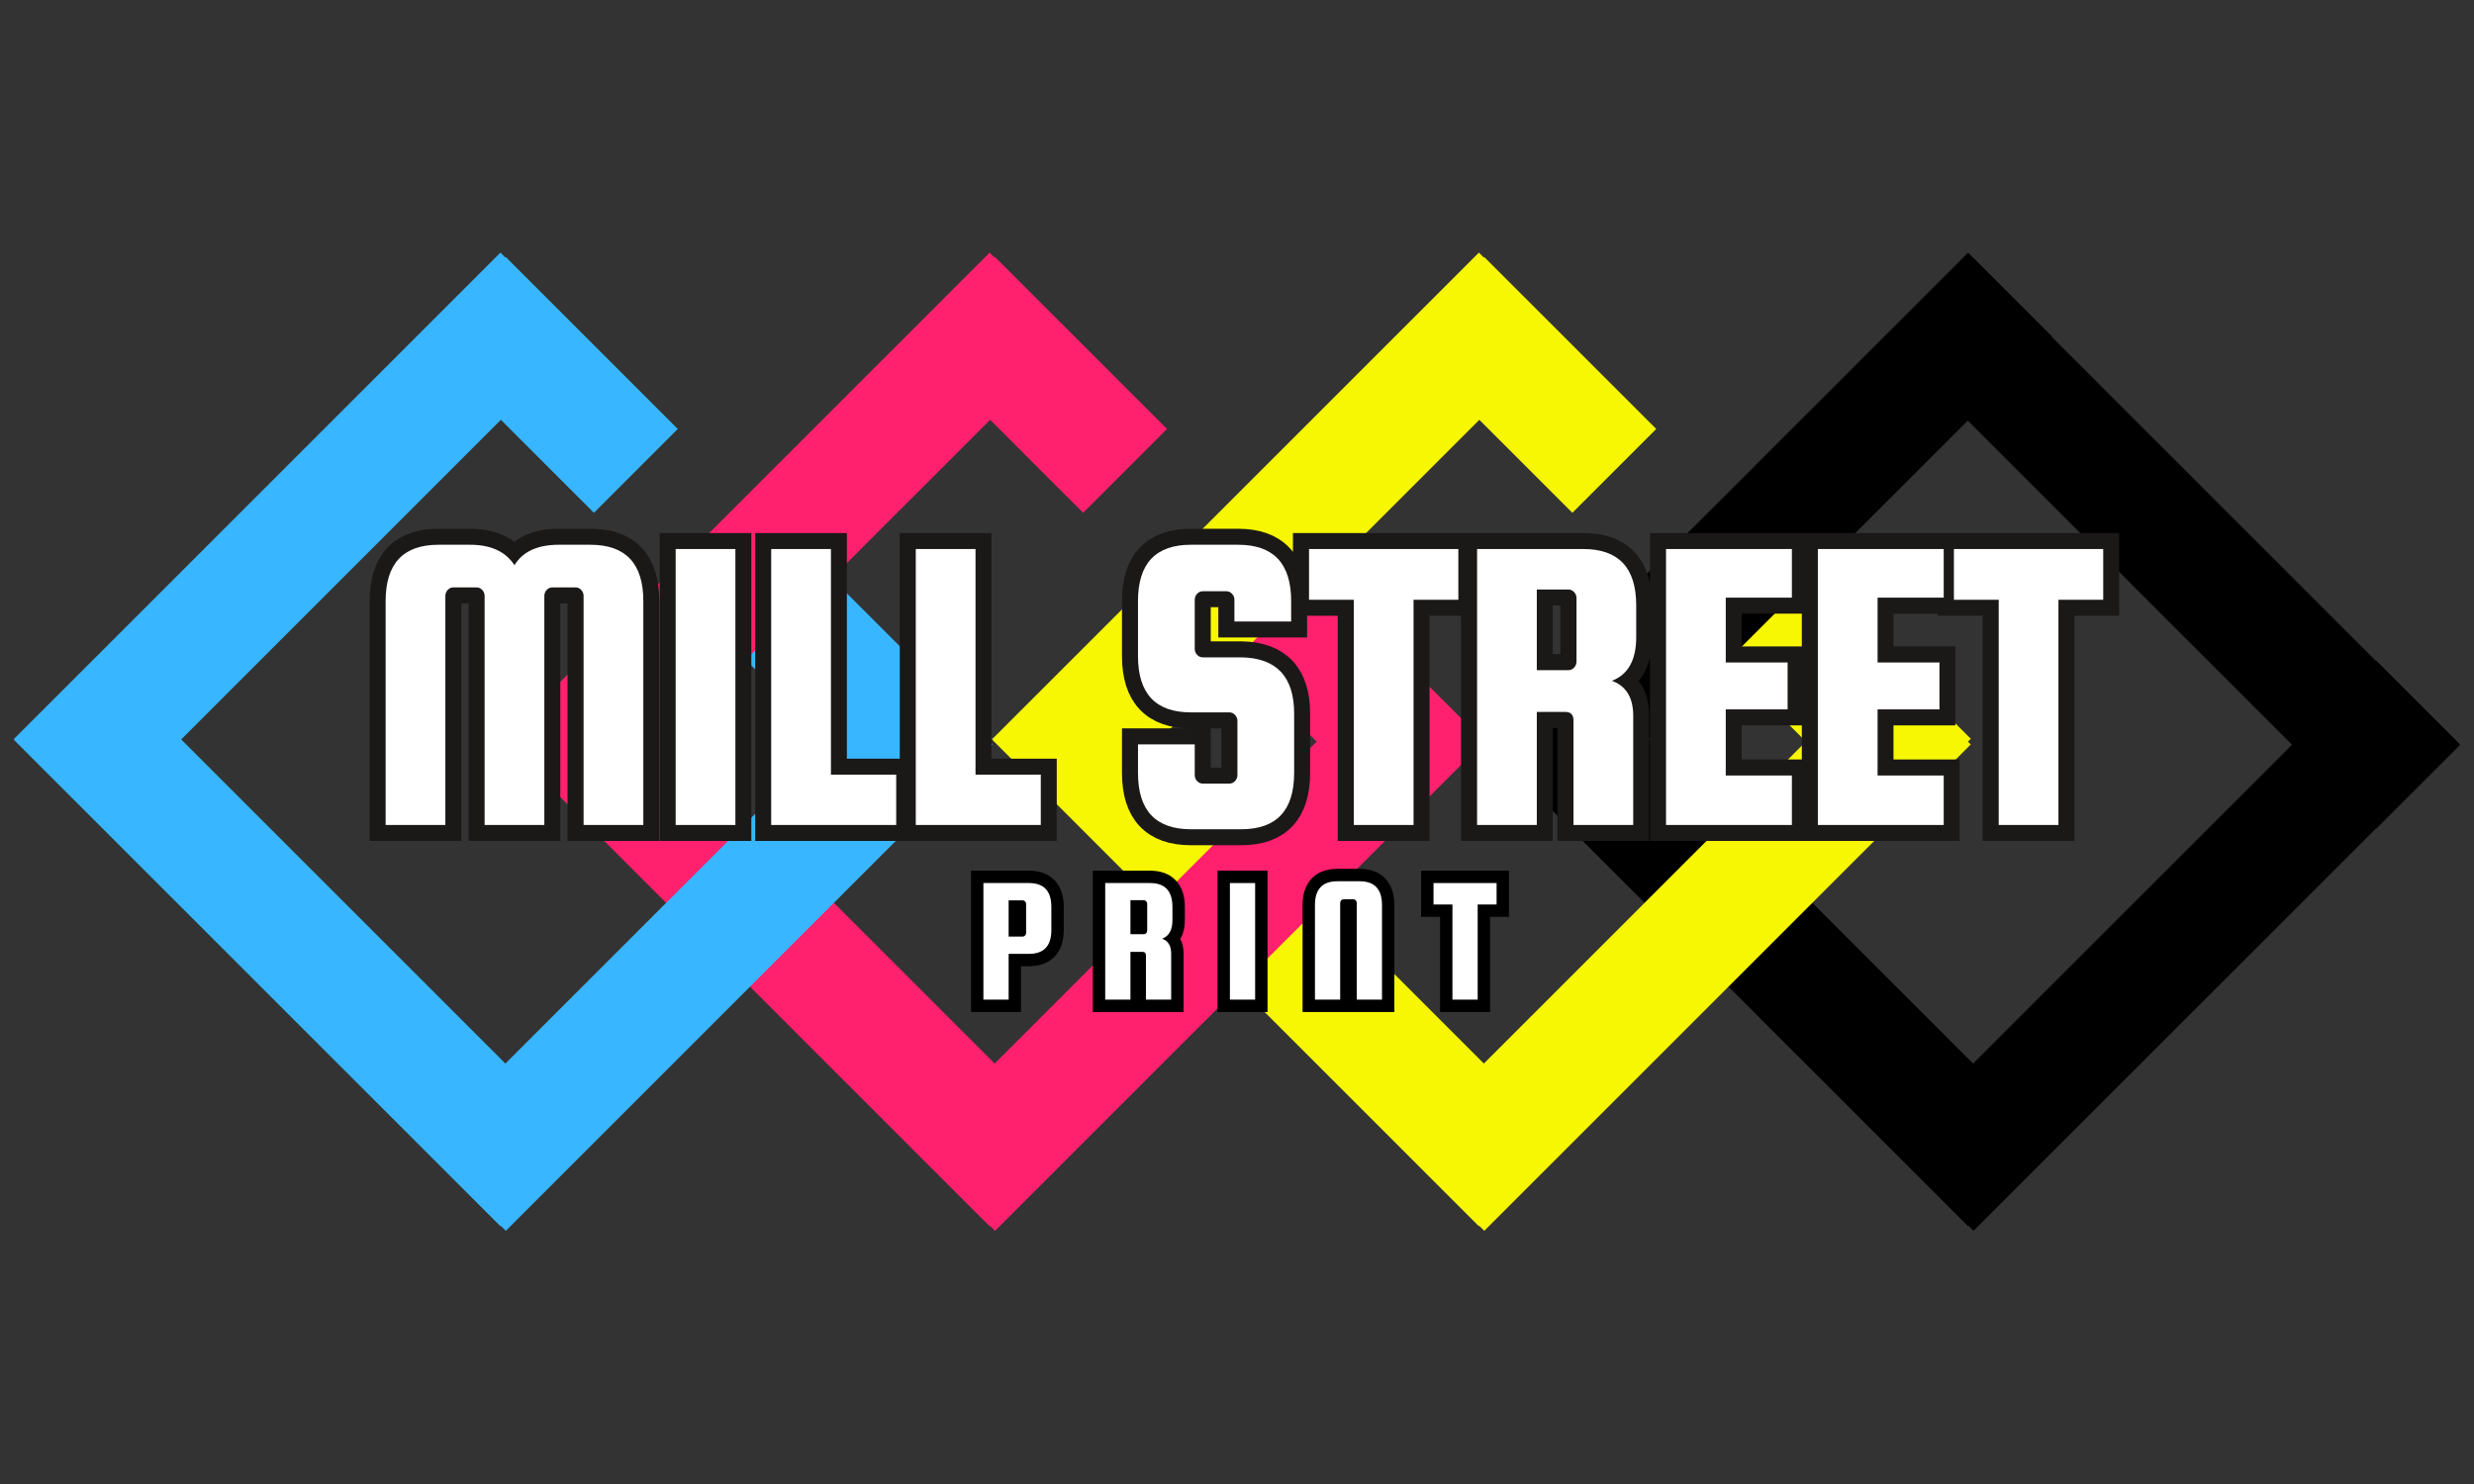 <?xml version="1.0" encoding="UTF-8"?> <svg xmlns="http://www.w3.org/2000/svg" xmlns:xlink="http://www.w3.org/1999/xlink" width="5000" zoomAndPan="magnify" viewBox="0 0 3750 2250" height="3000" preserveAspectRatio="xMidYMid meet" version="1.0"><rect x="0" y="0" width="3750" height="2250" fill="#333333" stroke="none"/><defs><g></g><clipPath id="c062f99622"><path d="M 2864 1001 L 3729 1001 L 3729 1867 L 2864 1867 Z M 2864 1001 " clip-rule="nonzero"></path></clipPath><clipPath id="187af234c5"><path d="M 2864.23 1739.02 L 3601.773 1001.477 L 3728.895 1128.598 L 2991.352 1866.141 Z M 2864.23 1739.02 " clip-rule="nonzero"></path></clipPath><clipPath id="06577a1792"><path d="M 2245 994 L 3111 994 L 3111 1860 L 2245 1860 Z M 2245 994 " clip-rule="nonzero"></path></clipPath><clipPath id="d08758702b"><path d="M 2372.895 994.656 L 3110.438 1732.195 L 2983.316 1859.316 L 2245.773 1121.773 Z M 2372.895 994.656 " clip-rule="nonzero"></path></clipPath><clipPath id="3b9f111e06"><path d="M 2613 873 L 2988 873 L 2988 1248 L 2613 1248 Z M 2613 873 " clip-rule="nonzero"></path></clipPath><clipPath id="95381da16d"><path d="M 2740.516 873.328 L 2987.332 1120.145 L 2860.211 1247.266 L 2613.395 1000.449 Z M 2740.516 873.328 " clip-rule="nonzero"></path></clipPath><clipPath id="21f1317e4c"><path d="M 2122 1001 L 2988 1001 L 2988 1867 L 2122 1867 Z M 2122 1001 " clip-rule="nonzero"></path></clipPath><clipPath id="ba3039e96c"><path d="M 2122.676 1739.02 L 2860.215 1001.477 L 2987.336 1128.598 L 2249.797 1866.141 Z M 2122.676 1739.02 " clip-rule="nonzero"></path></clipPath><clipPath id="1234239c22"><path d="M 2122 389 L 2511 389 L 2511 778 L 2122 778 Z M 2122 389 " clip-rule="nonzero"></path></clipPath><clipPath id="643ae5e797"><path d="M 2249.793 389.719 L 2510.445 650.375 L 2383.328 777.496 L 2122.672 516.84 Z M 2249.793 389.719 " clip-rule="nonzero"></path></clipPath><clipPath id="6cf3230eea"><path d="M 1504 382 L 2369 382 L 2369 1248 L 1504 1248 Z M 1504 382 " clip-rule="nonzero"></path></clipPath><clipPath id="9b8076a257"><path d="M 1504.223 1120.395 L 2241.762 382.855 L 2368.883 509.977 L 1631.344 1247.516 Z M 1504.223 1120.395 " clip-rule="nonzero"></path></clipPath><clipPath id="62776b1ed6"><path d="M 1504 994 L 2369 994 L 2369 1860 L 1504 1860 Z M 1504 994 " clip-rule="nonzero"></path></clipPath><clipPath id="138d8408bf"><path d="M 1631.34 994.656 L 2368.879 1732.195 L 2241.758 1859.316 L 1504.219 1121.773 Z M 1631.34 994.656 " clip-rule="nonzero"></path></clipPath><clipPath id="8b577aac6c"><path d="M 2245 382 L 3111 382 L 3111 1248 L 2245 1248 Z M 2245 382 " clip-rule="nonzero"></path></clipPath><clipPath id="26c06d8a21"><path d="M 2245.781 1120.395 L 2983.32 382.855 L 3110.441 509.977 L 2372.898 1247.516 Z M 2245.781 1120.395 " clip-rule="nonzero"></path></clipPath><clipPath id="d3278a6016"><path d="M 2864 392 L 3729 392 L 3729 1257 L 2864 1257 Z M 2864 392 " clip-rule="nonzero"></path></clipPath><clipPath id="eb95348364"><path d="M 2991.348 392.086 L 3728.887 1129.625 L 3601.766 1256.746 L 2864.227 519.207 Z M 2991.348 392.086 " clip-rule="nonzero"></path></clipPath><clipPath id="b37331f849"><path d="M 1871 873 L 2246 873 L 2246 1248 L 1871 1248 Z M 1871 873 " clip-rule="nonzero"></path></clipPath><clipPath id="910777469c"><path d="M 1998.957 873.328 L 2245.773 1120.145 L 2118.652 1247.266 L 1871.84 1000.449 Z M 1998.957 873.328 " clip-rule="nonzero"></path></clipPath><clipPath id="f451c3b59e"><path d="M 1381 1001 L 2246 1001 L 2246 1867 L 1381 1867 Z M 1381 1001 " clip-rule="nonzero"></path></clipPath><clipPath id="443b7e27e7"><path d="M 1381.117 1739.02 L 2118.66 1001.477 L 2245.781 1128.598 L 1508.238 1866.141 Z M 1381.117 1739.02 " clip-rule="nonzero"></path></clipPath><clipPath id="dbada394ea"><path d="M 1381 389 L 1769 389 L 1769 778 L 1381 778 Z M 1381 389 " clip-rule="nonzero"></path></clipPath><clipPath id="441022df51"><path d="M 1508.234 389.719 L 1768.891 650.375 L 1641.77 777.496 L 1381.113 516.84 Z M 1508.234 389.719 " clip-rule="nonzero"></path></clipPath><clipPath id="fe4f0e1207"><path d="M 762 382 L 1628 382 L 1628 1248 L 762 1248 Z M 762 382 " clip-rule="nonzero"></path></clipPath><clipPath id="bb6384fffc"><path d="M 762.668 1120.395 L 1500.207 382.855 L 1627.328 509.977 L 889.789 1247.516 Z M 762.668 1120.395 " clip-rule="nonzero"></path></clipPath><clipPath id="e8aad6afd8"><path d="M 762 994 L 1628 994 L 1628 1860 L 762 1860 Z M 762 994 " clip-rule="nonzero"></path></clipPath><clipPath id="da22cfef18"><path d="M 889.781 994.656 L 1627.324 1732.195 L 1500.203 1859.316 L 762.66 1121.773 Z M 889.781 994.656 " clip-rule="nonzero"></path></clipPath><clipPath id="569345e43e"><path d="M 1130 873 L 1505 873 L 1505 1248 L 1130 1248 Z M 1130 873 " clip-rule="nonzero"></path></clipPath><clipPath id="2a16433fcc"><path d="M 1257.402 873.328 L 1504.219 1120.145 L 1377.098 1247.266 L 1130.281 1000.449 Z M 1257.402 873.328 " clip-rule="nonzero"></path></clipPath><clipPath id="76f2b8cac7"><path d="M 639 1001 L 1505 1001 L 1505 1867 L 639 1867 Z M 639 1001 " clip-rule="nonzero"></path></clipPath><clipPath id="7d71a6b69c"><path d="M 639.562 1739.02 L 1377.102 1001.477 L 1504.223 1128.598 L 766.684 1866.141 Z M 639.562 1739.02 " clip-rule="nonzero"></path></clipPath><clipPath id="c813730a76"><path d="M 639 389 L 1028 389 L 1028 778 L 639 778 Z M 639 389 " clip-rule="nonzero"></path></clipPath><clipPath id="19e664c9c5"><path d="M 766.68 389.719 L 1027.336 650.375 L 900.215 777.496 L 639.559 516.84 Z M 766.68 389.719 " clip-rule="nonzero"></path></clipPath><clipPath id="95da38e16c"><path d="M 21 382 L 886 382 L 886 1248 L 21 1248 Z M 21 382 " clip-rule="nonzero"></path></clipPath><clipPath id="497dc3ad4f"><path d="M 21.109 1120.395 L 758.648 382.855 L 885.77 509.977 L 148.23 1247.516 Z M 21.109 1120.395 " clip-rule="nonzero"></path></clipPath><clipPath id="54f9a3ac7b"><path d="M 21 994 L 886 994 L 886 1860 L 21 1860 Z M 21 994 " clip-rule="nonzero"></path></clipPath><clipPath id="04d20f905f"><path d="M 148.227 994.656 L 885.766 1732.195 L 758.645 1859.316 L 21.105 1121.773 Z M 148.227 994.656 " clip-rule="nonzero"></path></clipPath></defs><g clip-path="url(#c062f99622)"><g clip-path="url(#187af234c5)"><path fill="#000000" d="M 2864.23 1739.02 L 3601.633 1001.617 L 3728.754 1128.738 L 2991.352 1866.141 Z M 2864.23 1739.02 " fill-opacity="1" fill-rule="nonzero"></path></g></g><g clip-path="url(#06577a1792)"><g clip-path="url(#d08758702b)"><path fill="#000000" d="M 2372.895 994.656 L 3110.297 1732.055 L 2983.176 1859.176 L 2245.773 1121.777 Z M 2372.895 994.656 " fill-opacity="1" fill-rule="nonzero"></path></g></g><g clip-path="url(#3b9f111e06)"><g clip-path="url(#95381da16d)"><path fill="#f7f703" d="M 2740.516 873.328 L 2987.309 1120.125 L 2860.188 1247.242 L 2613.395 1000.449 Z M 2740.516 873.328 " fill-opacity="1" fill-rule="nonzero"></path></g></g><g clip-path="url(#21f1317e4c)"><g clip-path="url(#ba3039e96c)"><path fill="#f7f703" d="M 2122.676 1739.02 L 2860.074 1001.617 L 2987.195 1128.738 L 2249.797 1866.141 Z M 2122.676 1739.02 " fill-opacity="1" fill-rule="nonzero"></path></g></g><g clip-path="url(#1234239c22)"><g clip-path="url(#643ae5e797)"><path fill="#f7f703" d="M 2249.793 389.719 L 2510.488 650.418 L 2383.367 777.539 L 2122.672 516.84 Z M 2249.793 389.719 " fill-opacity="1" fill-rule="nonzero"></path></g></g><g clip-path="url(#6cf3230eea)"><g clip-path="url(#9b8076a257)"><path fill="#f7f703" d="M 1504.223 1120.395 L 2241.621 382.996 L 2368.742 510.117 L 1631.344 1247.516 Z M 1504.223 1120.395 " fill-opacity="1" fill-rule="nonzero"></path></g></g><g clip-path="url(#62776b1ed6)"><g clip-path="url(#138d8408bf)"><path fill="#f7f703" d="M 1631.34 994.656 L 2368.738 1732.055 L 2241.617 1859.176 L 1504.219 1121.777 Z M 1631.34 994.656 " fill-opacity="1" fill-rule="nonzero"></path></g></g><g clip-path="url(#8b577aac6c)"><g clip-path="url(#26c06d8a21)"><path fill="#000000" d="M 2245.781 1120.395 L 2983.18 382.996 L 3110.301 510.117 L 2372.898 1247.516 Z M 2245.781 1120.395 " fill-opacity="1" fill-rule="nonzero"></path></g></g><g clip-path="url(#d3278a6016)"><g clip-path="url(#eb95348364)"><path fill="#000000" d="M 2991.348 392.086 L 3728.746 1129.484 L 3601.625 1256.605 L 2864.227 519.207 Z M 2991.348 392.086 " fill-opacity="1" fill-rule="nonzero"></path></g></g><g clip-path="url(#b37331f849)"><g clip-path="url(#910777469c)"><path fill="#ff206e" d="M 1998.957 873.328 L 2245.75 1120.125 L 2118.633 1247.242 L 1871.84 1000.449 Z M 1998.957 873.328 " fill-opacity="1" fill-rule="nonzero"></path></g></g><g clip-path="url(#f451c3b59e)"><g clip-path="url(#443b7e27e7)"><path fill="#ff206e" d="M 1381.117 1739.02 L 2118.52 1001.617 L 2245.641 1128.738 L 1508.238 1866.141 Z M 1381.117 1739.02 " fill-opacity="1" fill-rule="nonzero"></path></g></g><g clip-path="url(#dbada394ea)"><g clip-path="url(#441022df51)"><path fill="#ff206e" d="M 1508.234 389.719 L 1768.934 650.418 L 1641.812 777.539 L 1381.113 516.84 Z M 1508.234 389.719 " fill-opacity="1" fill-rule="nonzero"></path></g></g><g clip-path="url(#fe4f0e1207)"><g clip-path="url(#bb6384fffc)"><path fill="#ff206e" d="M 762.668 1120.395 L 1500.066 382.996 L 1627.188 510.117 L 889.789 1247.516 Z M 762.668 1120.395 " fill-opacity="1" fill-rule="nonzero"></path></g></g><g clip-path="url(#e8aad6afd8)"><g clip-path="url(#da22cfef18)"><path fill="#ff206e" d="M 889.781 994.656 L 1627.184 1732.055 L 1500.062 1859.176 L 762.66 1121.777 Z M 889.781 994.656 " fill-opacity="1" fill-rule="nonzero"></path></g></g><g clip-path="url(#569345e43e)"><g clip-path="url(#2a16433fcc)"><path fill="#38b6ff" d="M 1257.402 873.328 L 1504.195 1120.125 L 1377.074 1247.242 L 1130.281 1000.449 Z M 1257.402 873.328 " fill-opacity="1" fill-rule="nonzero"></path></g></g><g clip-path="url(#76f2b8cac7)"><g clip-path="url(#7d71a6b69c)"><path fill="#38b6ff" d="M 639.562 1739.02 L 1376.961 1001.617 L 1504.082 1128.738 L 766.684 1866.141 Z M 639.562 1739.02 " fill-opacity="1" fill-rule="nonzero"></path></g></g><g clip-path="url(#c813730a76)"><g clip-path="url(#19e664c9c5)"><path fill="#38b6ff" d="M 766.68 389.719 L 1027.375 650.418 L 900.254 777.539 L 639.559 516.84 Z M 766.68 389.719 " fill-opacity="1" fill-rule="nonzero"></path></g></g><g clip-path="url(#95da38e16c)"><g clip-path="url(#497dc3ad4f)"><path fill="#38b6ff" d="M 21.109 1120.395 L 758.512 382.996 L 885.629 510.117 L 148.23 1247.516 Z M 21.109 1120.395 " fill-opacity="1" fill-rule="nonzero"></path></g></g><g clip-path="url(#54f9a3ac7b)"><g clip-path="url(#04d20f905f)"><path fill="#38b6ff" d="M 148.227 994.656 L 885.625 1732.055 L 758.504 1859.176 L 21.105 1121.777 Z M 148.227 994.656 " fill-opacity="1" fill-rule="nonzero"></path></g></g><path stroke-linecap="butt" transform="matrix(13.416, 0, 0, 13.416, -53.622, 593.399)" fill="none" stroke-linejoin="miter" d="M 54.311 49 L 47.568 49 L 47.568 23.7 C 47.568 19.455 49.561 17.334 53.546 17.334 L 57.112 17.334 C 59.458 17.334 61.129 18.106 62.125 19.652 C 63.051 18.106 64.722 17.334 67.138 17.334 L 70.703 17.334 C 74.689 17.334 76.681 19.455 76.681 23.7 L 76.681 49 L 69.927 49 L 69.927 23.111 C 69.927 22.86 69.837 22.641 69.656 22.452 C 69.483 22.256 69.268 22.158 69.009 22.158 L 66.408 22.158 C 66.149 22.158 65.93 22.256 65.749 22.452 C 65.577 22.641 65.49 22.86 65.49 23.111 L 65.49 49 L 58.748 49 L 58.748 23.111 C 58.748 22.86 58.657 22.641 58.477 22.452 C 58.304 22.256 58.089 22.158 57.83 22.158 L 55.229 22.158 C 54.97 22.158 54.75 22.256 54.57 22.452 C 54.398 22.641 54.311 22.86 54.311 23.111 Z M 87.077 17.816 L 87.077 49 L 80.335 49 L 80.335 17.816 Z M 97.871 43.316 L 105.249 43.316 L 105.249 49 L 91.128 49 L 91.128 17.816 L 97.871 17.816 Z M 114.206 43.316 L 121.584 43.316 L 121.584 49 L 107.463 49 L 107.463 17.816 L 114.206 17.816 Z M 149.867 26.006 L 143.453 26.006 L 143.453 23.547 C 143.453 23.296 143.363 23.072 143.183 22.876 C 143.01 22.68 142.798 22.582 142.547 22.582 L 139.888 22.582 C 139.637 22.582 139.421 22.68 139.24 22.876 C 139.068 23.072 138.981 23.296 138.981 23.547 L 138.981 29.089 C 138.981 29.348 139.068 29.576 139.24 29.772 C 139.421 29.96 139.637 30.054 139.888 30.054 L 144.23 30.054 C 148.215 30.117 150.208 32.239 150.208 36.42 L 150.208 43.116 C 150.208 47.36 148.215 49.482 144.23 49.482 L 138.546 49.482 C 134.561 49.482 132.568 47.36 132.568 43.116 L 132.568 39.892 L 138.981 39.892 L 138.981 43.363 C 138.981 43.622 139.068 43.85 139.24 44.046 C 139.421 44.234 139.637 44.328 139.888 44.328 L 142.877 44.328 C 143.135 44.328 143.351 44.234 143.524 44.046 C 143.704 43.85 143.795 43.622 143.795 43.363 L 143.795 37.244 C 143.795 36.985 143.704 36.762 143.524 36.574 C 143.351 36.377 143.135 36.279 142.877 36.279 L 138.546 36.279 C 134.561 36.279 132.568 34.157 132.568 29.913 L 132.568 23.7 C 132.568 19.455 134.561 17.334 138.546 17.334 L 143.889 17.334 C 147.874 17.334 149.867 19.455 149.867 23.7 Z M 151.885 23.547 L 151.885 17.816 L 168.76 17.816 L 168.76 23.547 L 163.7 23.547 L 163.7 49 L 156.945 49 L 156.945 23.547 Z M 177.619 36.232 L 177.619 49 L 170.877 49 L 170.877 17.816 L 182.879 17.816 C 186.865 17.816 188.857 19.938 188.857 24.182 L 188.857 27.795 C 188.857 30.36 187.939 32 186.104 32.714 C 187.712 33.286 188.516 34.6 188.516 36.656 L 188.516 49 L 181.761 49 L 181.761 37.185 C 181.761 36.55 181.459 36.232 180.855 36.232 Z M 177.619 22.393 L 177.619 31.502 L 181.185 31.502 C 181.444 31.502 181.659 31.407 181.832 31.219 C 182.013 31.023 182.103 30.796 182.103 30.537 L 182.103 23.358 C 182.103 23.1 182.013 22.876 181.832 22.688 C 181.659 22.492 181.444 22.393 181.185 22.393 Z M 198.966 43.41 L 206.438 43.41 L 206.438 49 L 192.223 49 L 192.223 17.816 L 206.438 17.816 L 206.438 23.311 L 198.966 23.311 L 198.966 30.631 L 205.956 30.631 L 205.956 35.938 L 198.966 35.938 Z M 216.12 43.41 L 223.593 43.41 L 223.593 49 L 209.378 49 L 209.378 17.816 L 223.593 17.816 L 223.593 23.311 L 216.12 23.311 L 216.12 30.631 L 223.11 30.631 L 223.11 35.938 L 216.12 35.938 Z M 224.743 23.547 L 224.743 17.816 L 241.618 17.816 L 241.618 23.547 L 236.558 23.547 L 236.558 49 L 229.803 49 L 229.803 23.547 Z M 224.743 23.547 " stroke="#1b1818" stroke-width="3.615" stroke-opacity="1" stroke-miterlimit="4"></path><g fill="#ffffff" fill-opacity="1"><g transform="translate(552.842, 1250.804)"><g><path d="M 122.219 0 L 31.688 0 L 31.688 -339.5 C 31.688 -396.406 58.414 -424.859 111.875 -424.859 L 159.734 -424.859 C 191.203 -424.859 213.617 -414.516 226.984 -393.828 C 239.484 -414.516 261.898 -424.859 294.234 -424.859 L 342.094 -424.859 C 395.551 -424.859 422.281 -396.406 422.281 -339.5 L 422.281 0 L 331.75 0 L 331.75 -347.266 C 331.75 -350.711 330.562 -353.727 328.188 -356.312 C 325.812 -358.906 322.898 -360.203 319.453 -360.203 L 284.531 -360.203 C 281.082 -360.203 278.172 -358.906 275.797 -356.312 C 273.43 -353.727 272.25 -350.711 272.25 -347.266 L 272.25 0 L 181.719 0 L 181.719 -347.266 C 181.719 -350.711 180.531 -353.727 178.156 -356.312 C 175.781 -358.906 172.867 -360.203 169.422 -360.203 L 134.5 -360.203 C 131.051 -360.203 128.141 -358.906 125.766 -356.312 C 123.398 -353.727 122.219 -350.711 122.219 -347.266 Z M 122.219 0 "></path></g></g></g><g fill="#ffffff" fill-opacity="1"><g transform="translate(991.813, 1250.804)"><g><path d="M 122.875 -418.391 L 122.875 0 L 32.328 0 L 32.328 -418.391 Z M 122.875 -418.391 "></path></g></g></g><g fill="#ffffff" fill-opacity="1"><g transform="translate(1136.625, 1250.804)"><g><path d="M 122.875 -76.312 L 221.812 -76.312 L 221.812 0 L 32.328 0 L 32.328 -418.391 L 122.875 -418.391 Z M 122.875 -76.312 "></path></g></g></g><g fill="#ffffff" fill-opacity="1"><g transform="translate(1355.785, 1250.804)"><g><path d="M 122.875 -76.312 L 221.812 -76.312 L 221.812 0 L 32.328 0 L 32.328 -418.391 L 122.875 -418.391 Z M 122.875 -76.312 "></path></g></g></g><g fill="#ffffff" fill-opacity="1"><g transform="translate(1574.945, 1250.804)"><g></g></g></g><g fill="#ffffff" fill-opacity="1"><g transform="translate(1692.603, 1250.804)"><g><path d="M 264.484 -308.469 L 178.484 -308.469 L 178.484 -341.438 C 178.484 -344.883 177.297 -347.898 174.922 -350.484 C 172.555 -353.078 169.645 -354.375 166.188 -354.375 L 130.625 -354.375 C 127.176 -354.375 124.266 -353.078 121.891 -350.484 C 119.523 -347.898 118.344 -344.883 118.344 -341.438 L 118.344 -267.078 C 118.344 -263.629 119.523 -260.609 121.891 -258.016 C 124.266 -255.43 127.176 -254.141 130.625 -254.141 L 188.828 -254.141 C 242.285 -253.273 269.016 -224.82 269.016 -168.781 L 269.016 -78.891 C 269.016 -21.984 242.285 6.469 188.828 6.469 L 112.516 6.469 C 59.055 6.469 32.328 -21.984 32.328 -78.891 L 32.328 -122.219 L 118.344 -122.219 L 118.344 -75.656 C 118.344 -72.207 119.523 -69.191 121.891 -66.609 C 124.266 -64.023 127.176 -62.734 130.625 -62.734 L 170.719 -62.734 C 174.164 -62.734 177.078 -64.023 179.453 -66.609 C 181.828 -69.191 183.016 -72.207 183.016 -75.656 L 183.016 -157.781 C 183.016 -161.238 181.828 -164.258 179.453 -166.844 C 177.078 -169.426 174.164 -170.719 170.719 -170.719 L 112.516 -170.719 C 59.055 -170.719 32.328 -199.172 32.328 -256.078 L 32.328 -339.5 C 32.328 -396.406 59.055 -424.859 112.516 -424.859 L 184.297 -424.859 C 237.754 -424.859 264.484 -396.406 264.484 -339.5 Z M 264.484 -308.469 "></path></g></g></g><g fill="#ffffff" fill-opacity="1"><g transform="translate(1975.767, 1250.804)"><g><path d="M 8.406 -341.438 L 8.406 -418.391 L 234.734 -418.391 L 234.734 -341.438 L 166.844 -341.438 L 166.844 0 L 76.312 0 L 76.312 -341.438 Z M 8.406 -341.438 "></path></g></g></g><g fill="#ffffff" fill-opacity="1"><g transform="translate(2206.564, 1250.804)"><g><path d="M 122.875 -171.375 L 122.875 0 L 32.328 0 L 32.328 -418.391 L 193.359 -418.391 C 246.816 -418.391 273.547 -389.938 273.547 -333.031 L 273.547 -284.531 C 273.547 -250.039 261.258 -228.055 236.688 -218.578 C 258.238 -210.816 269.016 -193.141 269.016 -165.547 L 269.016 0 L 178.484 0 L 178.484 -158.438 C 178.484 -167.062 174.383 -171.375 166.188 -171.375 Z M 122.875 -356.969 L 122.875 -234.734 L 170.719 -234.734 C 174.164 -234.734 177.078 -236.023 179.453 -238.609 C 181.828 -241.203 183.016 -244.223 183.016 -247.672 L 183.016 -344.031 C 183.016 -347.477 181.828 -350.492 179.453 -353.078 C 177.078 -355.672 174.164 -356.969 170.719 -356.969 Z M 122.875 -356.969 "></path></g></g></g><g fill="#ffffff" fill-opacity="1"><g transform="translate(2492.96, 1250.804)"><g><path d="M 122.875 -75.016 L 223.109 -75.016 L 223.109 0 L 32.328 0 L 32.328 -418.391 L 223.109 -418.391 L 223.109 -344.672 L 122.875 -344.672 L 122.875 -246.375 L 216.641 -246.375 L 216.641 -175.25 L 122.875 -175.25 Z M 122.875 -75.016 "></path></g></g></g><g fill="#ffffff" fill-opacity="1"><g transform="translate(2723.11, 1250.804)"><g><path d="M 122.875 -75.016 L 223.109 -75.016 L 223.109 0 L 32.328 0 L 32.328 -418.391 L 223.109 -418.391 L 223.109 -344.672 L 122.875 -344.672 L 122.875 -246.375 L 216.641 -246.375 L 216.641 -175.25 L 122.875 -175.25 Z M 122.875 -75.016 "></path></g></g></g><g fill="#ffffff" fill-opacity="1"><g transform="translate(2953.26, 1250.804)"><g><path d="M 8.406 -341.438 L 8.406 -418.391 L 234.734 -418.391 L 234.734 -341.438 L 166.844 -341.438 L 166.844 0 L 76.312 0 L 76.312 -341.438 Z M 8.406 -341.438 "></path></g></g></g><path stroke-linecap="butt" transform="matrix(14.663, 0, 0, 14.663, 179.775, 1237.005)" fill="none" stroke-linejoin="miter" d="M 94.111 6.947 C 95.651 6.947 96.421 7.767 96.421 9.408 L 96.421 11.809 C 96.421 13.449 95.651 14.27 94.111 14.27 L 92.005 14.27 L 92.005 19 L 89.399 19 L 89.399 6.947 Z M 93.81 12.105 L 93.81 9.107 C 93.81 9.007 93.776 8.921 93.706 8.848 C 93.639 8.772 93.557 8.734 93.46 8.734 L 92.005 8.734 L 92.005 12.478 L 93.46 12.478 C 93.557 12.478 93.639 12.441 93.706 12.368 C 93.776 12.293 93.81 12.205 93.81 12.105 Z M 104.596 14.065 L 104.596 19 L 101.99 19 L 101.99 6.947 L 106.629 6.947 C 108.169 6.947 108.94 7.767 108.94 9.408 L 108.94 10.804 C 108.94 11.795 108.585 12.429 107.875 12.705 C 108.497 12.927 108.808 13.434 108.808 14.229 L 108.808 19 L 106.197 19 L 106.197 14.434 C 106.197 14.188 106.08 14.065 105.847 14.065 Z M 104.596 8.716 L 104.596 12.237 L 105.974 12.237 C 106.074 12.237 106.158 12.2 106.224 12.128 C 106.294 12.052 106.329 11.964 106.329 11.864 L 106.329 9.089 C 106.329 8.989 106.294 8.903 106.224 8.83 C 106.158 8.754 106.074 8.716 105.974 8.716 Z M 117.486 6.947 L 117.486 19 L 114.88 19 L 114.88 6.947 Z M 130.599 19 L 127.993 19 L 127.993 8.994 C 127.993 8.897 127.958 8.812 127.889 8.739 C 127.822 8.663 127.738 8.625 127.638 8.625 L 126.633 8.625 C 126.533 8.625 126.448 8.663 126.378 8.739 C 126.312 8.812 126.278 8.897 126.278 8.994 L 126.278 19 L 123.672 19 L 123.672 9.221 C 123.672 7.581 124.442 6.76 125.983 6.76 L 128.293 6.76 C 129.831 6.76 130.599 7.581 130.599 9.221 Z M 135.926 9.162 L 135.926 6.947 L 142.448 6.947 L 142.448 9.162 L 140.493 9.162 L 140.493 19 L 137.882 19 L 137.882 9.162 Z M 135.926 9.162 " stroke="#000000" stroke-width="2.562" stroke-opacity="1" stroke-miterlimit="4"></path><g fill="#ffffff" fill-opacity="1"><g transform="translate(1477.221, 1515.602)"><g><path d="M 82.5 -176.75 C 105.082 -176.75 116.375 -164.727 116.375 -140.688 L 116.375 -105.438 C 116.375 -81.406 105.082 -69.391 82.5 -69.391 L 51.625 -69.391 L 51.625 0 L 13.391 0 L 13.391 -176.75 Z M 78.125 -101.078 L 78.125 -145.047 C 78.125 -146.504 77.625 -147.781 76.625 -148.875 C 75.625 -149.969 74.395 -150.516 72.938 -150.516 L 51.625 -150.516 L 51.625 -95.609 L 72.938 -95.609 C 74.395 -95.609 75.625 -96.156 76.625 -97.25 C 77.625 -98.344 78.125 -99.617 78.125 -101.078 Z M 78.125 -101.078 "></path></g></g></g><g fill="#ffffff" fill-opacity="1"><g transform="translate(1661.58, 1515.602)"><g><path d="M 51.906 -72.391 L 51.906 0 L 13.656 0 L 13.656 -176.75 L 81.672 -176.75 C 104.254 -176.75 115.547 -164.727 115.547 -140.688 L 115.547 -120.203 C 115.547 -105.629 110.359 -96.336 99.984 -92.328 C 109.086 -89.055 113.641 -81.594 113.641 -69.938 L 113.641 0 L 75.391 0 L 75.391 -66.922 C 75.391 -70.566 73.66 -72.391 70.203 -72.391 Z M 51.906 -150.797 L 51.906 -99.156 L 72.125 -99.156 C 73.57 -99.156 74.797 -99.703 75.797 -100.797 C 76.805 -101.891 77.312 -103.164 77.312 -104.625 L 77.312 -145.328 C 77.312 -146.785 76.805 -148.062 75.797 -149.156 C 74.797 -150.25 73.57 -150.797 72.125 -150.797 Z M 51.906 -150.797 "></path></g></g></g><g fill="#ffffff" fill-opacity="1"><g transform="translate(1850.581, 1515.602)"><g><path d="M 51.906 -176.75 L 51.906 0 L 13.656 0 L 13.656 -176.75 Z M 51.906 -176.75 "></path></g></g></g><g fill="#ffffff" fill-opacity="1"><g transform="translate(1979.773, 1515.602)"><g><path d="M 115 0 L 76.766 0 L 76.766 -146.688 C 76.766 -148.145 76.258 -149.422 75.25 -150.516 C 74.25 -151.609 73.023 -152.156 71.578 -152.156 L 56.812 -152.156 C 55.363 -152.156 54.133 -151.609 53.125 -150.516 C 52.125 -149.422 51.625 -148.145 51.625 -146.688 L 51.625 0 L 13.391 0 L 13.391 -143.422 C 13.391 -167.453 24.68 -179.469 47.266 -179.469 L 81.125 -179.469 C 103.707 -179.469 115 -167.453 115 -143.422 Z M 115 0 "></path></g></g></g><g fill="#ffffff" fill-opacity="1"><g transform="translate(2169.321, 1515.602)"><g><path d="M 3.547 -144.234 L 3.547 -176.75 L 99.156 -176.75 L 99.156 -144.234 L 70.484 -144.234 L 70.484 0 L 32.234 0 L 32.234 -144.234 Z M 3.547 -144.234 "></path></g></g></g></svg> 